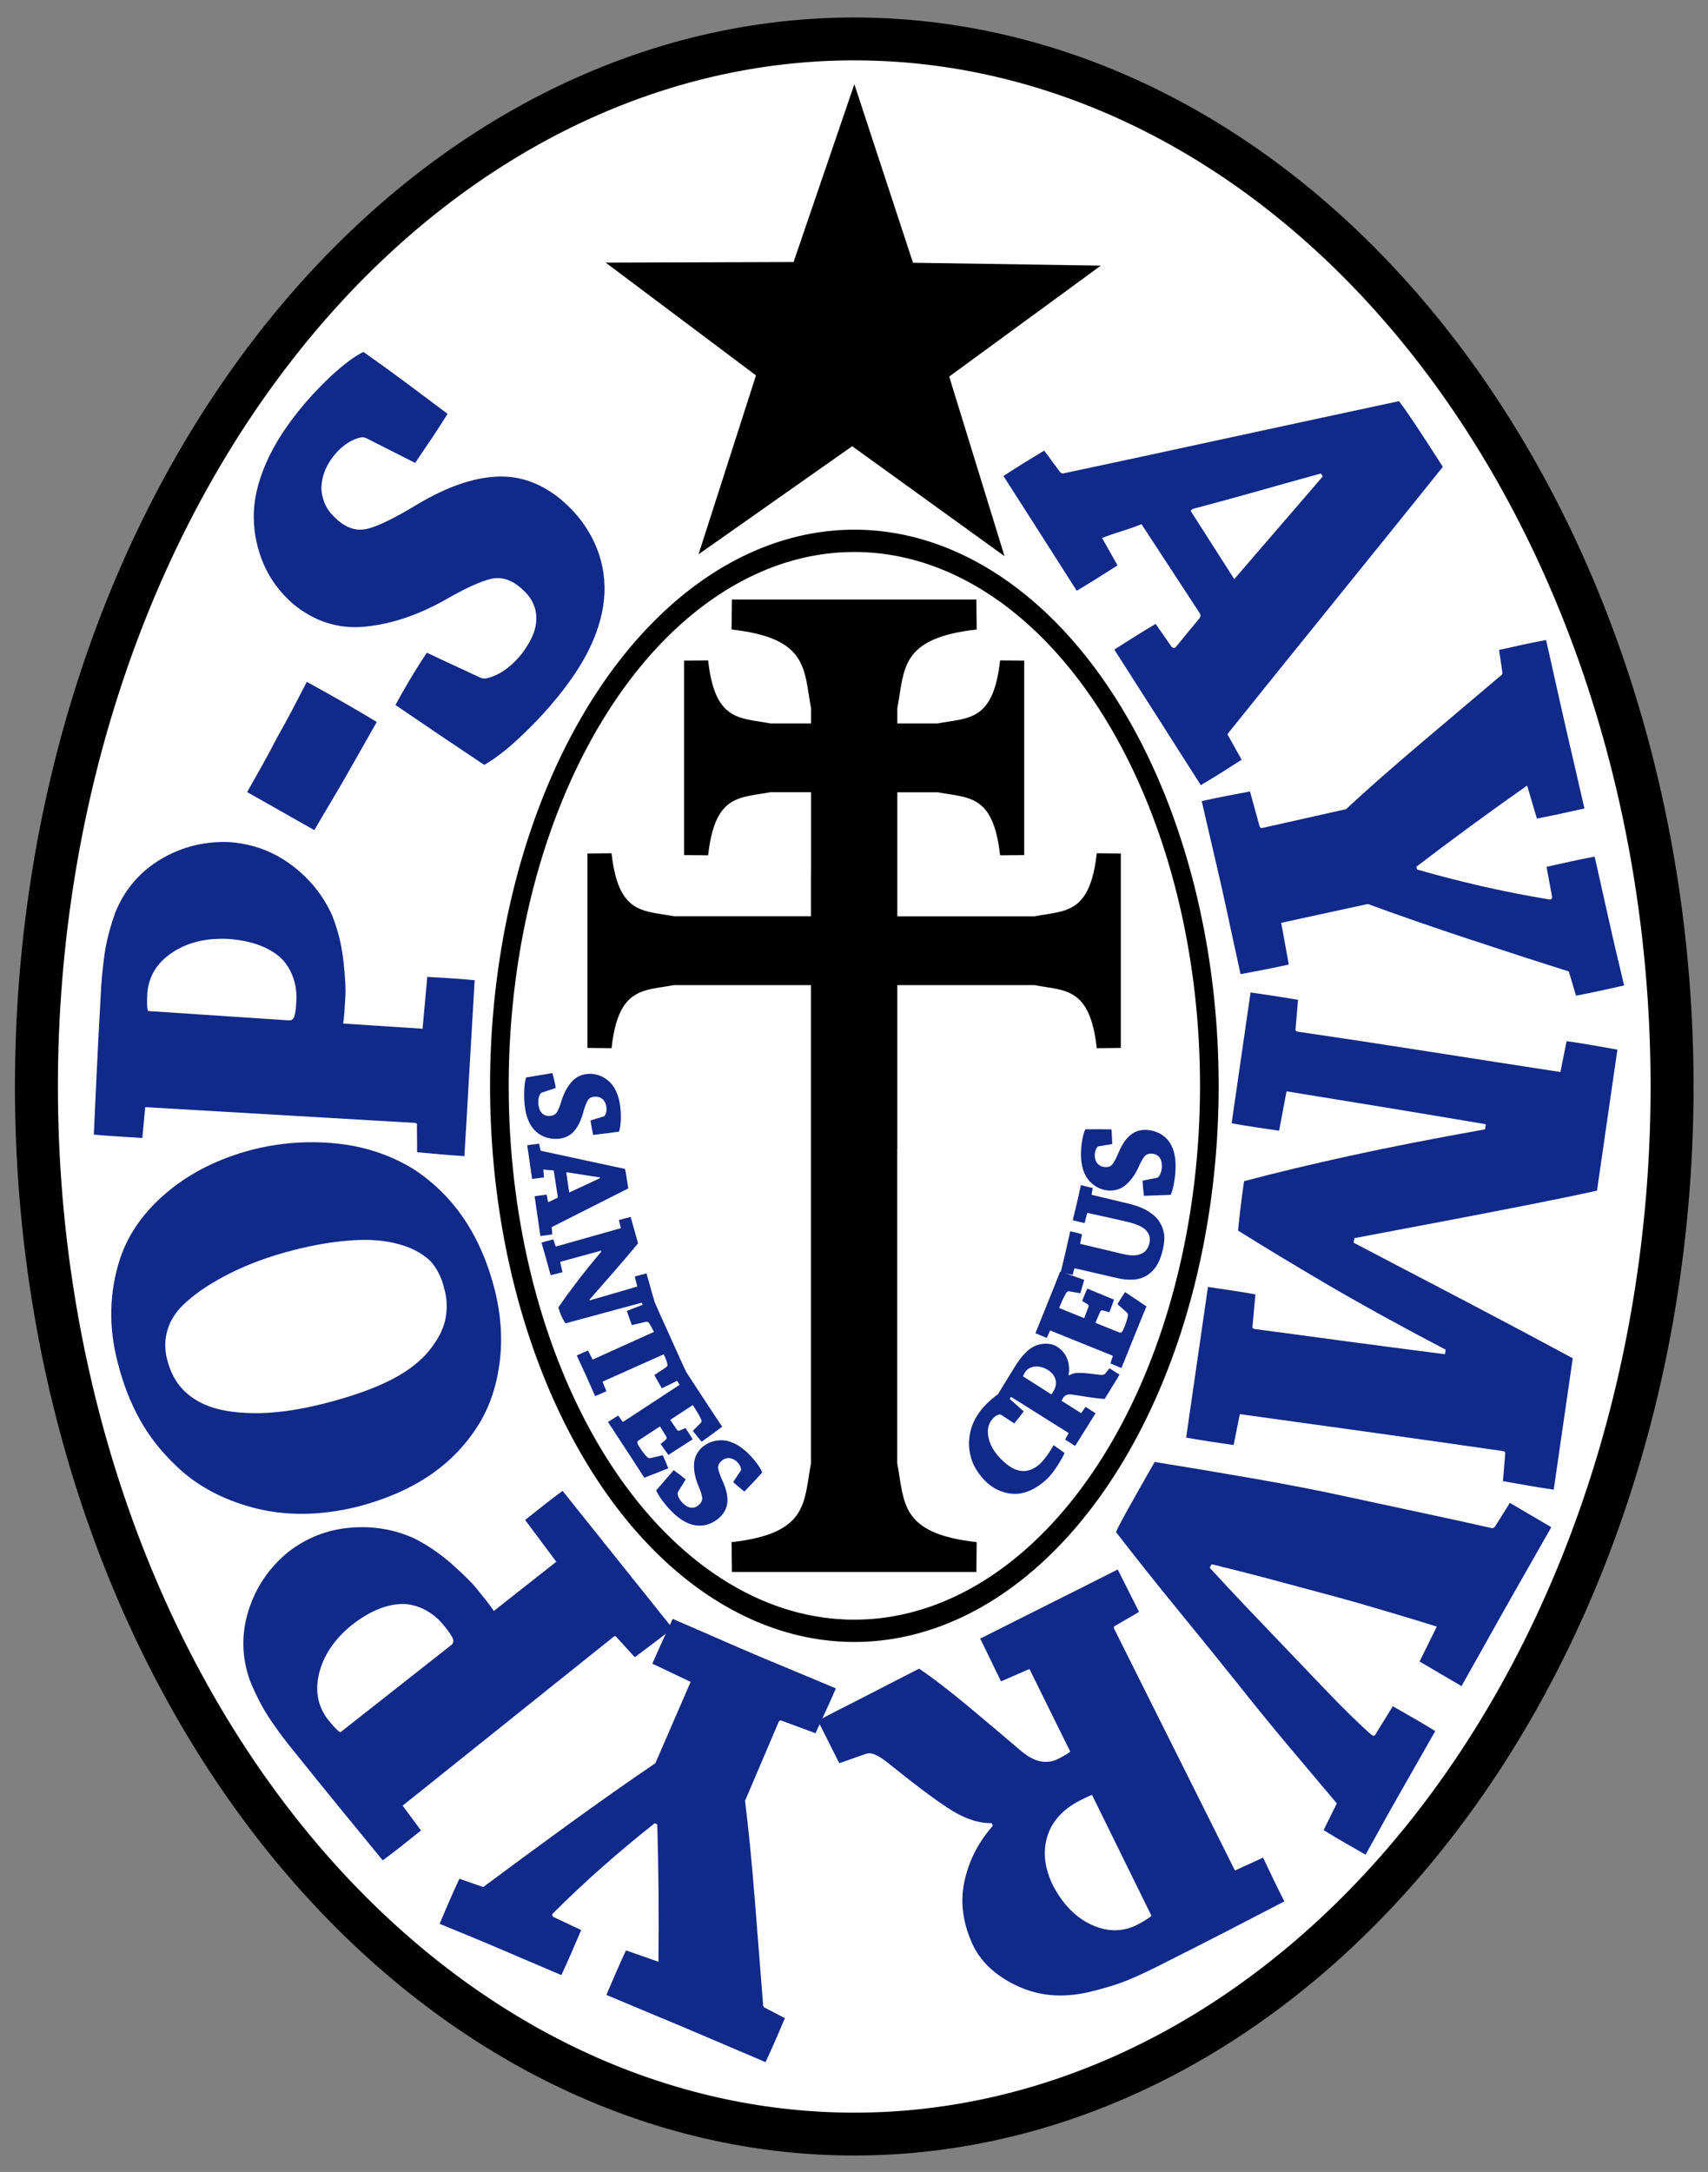<?xml version="1.0" encoding="UTF-8" standalone="no"?>
<!-- Created with Inkscape (http://www.inkscape.org/) -->
<svg
   xmlns:dc="http://purl.org/dc/elements/1.1/"
   xmlns:cc="http://creativecommons.org/ns#"
   xmlns:rdf="http://www.w3.org/1999/02/22-rdf-syntax-ns#"
   xmlns:svg="http://www.w3.org/2000/svg"
   xmlns="http://www.w3.org/2000/svg"
   xmlns:sodipodi="http://sodipodi.sourceforge.net/DTD/sodipodi-0.dtd"
   xmlns:inkscape="http://www.inkscape.org/namespaces/inkscape"
   width="590"
   height="750"
   id="svg2"
   sodipodi:version="0.32"
   inkscape:version="0.46"
   version="1.0"
   sodipodi:docname="Emblema Aiguamúrcia.svg"
   inkscape:output_extension="org.inkscape.output.svg.inkscape">
  <rect width="100%" height="100%" fill="#808080" stroke="none"/>
  <defs
     id="defs4">
    <inkscape:perspective
       sodipodi:type="inkscape:persp3d"
       inkscape:vp_x="0 : 526.18109 : 1"
       inkscape:vp_y="0 : 1000 : 0"
       inkscape:vp_z="744.09448 : 526.18109 : 1"
       inkscape:persp3d-origin="372.04724 : 350.78739 : 1"
       id="perspective10" />
    <inkscape:perspective
       id="perspective2390"
       inkscape:persp3d-origin="372.04724 : 350.78739 : 1"
       inkscape:vp_z="744.09448 : 526.18109 : 1"
       inkscape:vp_y="0 : 1000 : 0"
       inkscape:vp_x="0 : 526.18109 : 1"
       sodipodi:type="inkscape:persp3d" />
    <inkscape:perspective
       id="perspective2403"
       inkscape:persp3d-origin="372.04724 : 350.78739 : 1"
       inkscape:vp_z="744.09448 : 526.18109 : 1"
       inkscape:vp_y="0 : 1000 : 0"
       inkscape:vp_x="0 : 526.18109 : 1"
       sodipodi:type="inkscape:persp3d" />
  </defs>
  <sodipodi:namedview
     id="base"
     pagecolor="#ffffff"
     bordercolor="#666666"
     borderopacity="1.0"
     inkscape:pageopacity="0.0"
     inkscape:pageshadow="2"
     inkscape:zoom="0.48417656"
     inkscape:cx="254.55844"
     inkscape:cy="345.79653"
     inkscape:document-units="px"
     inkscape:current-layer="layer1"
     showgrid="false"
     inkscape:window-width="1280"
     inkscape:window-height="744"
     inkscape:window-x="-4"
     inkscape:window-y="-4" />
  <g
     inkscape:label="Capa 1"
     inkscape:groupmode="layer"
     id="layer1"
     transform="translate(624.643,-215.744)">
    <g
       id="g3265"
       transform="matrix(0.988,0,0,0.988,-2.423,8.514)">
      <path
         transform="matrix(1.016,0,0,1.013,-77.106,-72.806)"
         d="M 31.429,653.791 A 281.429,361.429 0 1 1 -531.429,653.791 A 281.429,361.429 0 1 1 31.429,653.791 z"
         sodipodi:ry="361.42856"
         sodipodi:rx="281.42856"
         sodipodi:cy="653.79077"
         sodipodi:cx="-250"
         id="path2409"
         style="opacity:1;fill:#ffffff;fill-opacity:1;fill-rule:nonzero;stroke:#000000;stroke-width:14.787;stroke-linecap:butt;stroke-linejoin:miter;marker:none;marker-start:none;marker-mid:none;marker-end:none;stroke-miterlimit:4;stroke-dasharray:none;stroke-dashoffset:0;stroke-opacity:1;visibility:visible;display:inline;overflow:visible;enable-background:accumulate"
         sodipodi:type="arc" />
      <path
         sodipodi:type="arc"
         style="opacity:1;fill:#ffffff;fill-opacity:1;fill-rule:nonzero;stroke:#000000;stroke-width:14.787;stroke-linecap:butt;stroke-linejoin:miter;marker:none;marker-start:none;marker-mid:none;marker-end:none;stroke-miterlimit:4;stroke-dasharray:none;stroke-dashoffset:0;stroke-opacity:1;visibility:visible;display:inline;overflow:visible;enable-background:accumulate"
         id="path3181"
         sodipodi:cx="-250"
         sodipodi:cy="653.79077"
         sodipodi:rx="281.42856"
         sodipodi:ry="361.42856"
         d="M 31.429,653.791 A 281.429,361.429 0 1 1 -531.429,653.791 A 281.429,361.429 0 1 1 31.429,653.791 z"
         transform="matrix(0.441,0,0,0.527,-220.819,244.698)" />
      <path
         transform="matrix(0.491,0,0,0.491,-20.183,336.739)"
         d="M -540,118.076 L -634.665,49.77 L -730.146,116.933 L -694.436,5.792 L -787.816,-64.26 L -671.081,-64.642 L -633.313,-175.1 L -596.876,-64.196 L -480.154,-62.409 L -574.371,6.515 L -540,118.076 z"
         inkscape:randomized="0"
         inkscape:rounded="0"
         inkscape:flatsided="false"
         sodipodi:arg2="1.576812"
         sodipodi:arg1="0.94849346"
         sodipodi:r2="63.123028"
         sodipodi:r1="161.75063"
         sodipodi:cy="-13.352103"
         sodipodi:cx="-634.28571"
         sodipodi:sides="5"
         id="path3183"
         style="opacity:1;fill:#000000;fill-opacity:1;fill-rule:nonzero;stroke:#000000;stroke-width:15;stroke-linecap:butt;stroke-linejoin:miter;marker:none;marker-start:none;marker-mid:none;marker-end:none;stroke-miterlimit:4;stroke-dasharray:none;stroke-dashoffset:0;stroke-opacity:1;visibility:visible;display:inline;overflow:visible;enable-background:accumulate"
         sodipodi:type="star" />
      <path
         id="path3225"
         d="M -264.687,367.239 C -269.327,370.005 -274.08,372.95 -278.95,376.1 C -277.326,378.643 -275.61,381.316 -273.825,384.111 C -272.039,386.906 -270.216,389.733 -268.377,392.612 C -265.71,396.787 -263.079,400.923 -260.48,404.993 C -257.88,409.062 -255.499,412.799 -253.316,416.215 C -250.895,414.782 -248.49,413.312 -246.088,411.802 C -243.685,410.292 -241.337,408.817 -239.054,407.354 L -244.471,397.744 C -242.418,396.956 -240.143,396.186 -237.639,395.408 C -235.135,394.629 -232.804,393.798 -230.666,392.957 L -210.295,424.102 C -210.129,424.347 -210.06,424.595 -210.06,424.858 C -210.061,425.12 -210.171,425.445 -210.396,425.821 C -211.488,427.162 -212.866,428.826 -214.54,430.834 C -216.213,432.843 -217.587,434.538 -218.679,435.878 C -218.882,436.117 -219.137,436.227 -219.39,436.201 C -219.644,436.175 -219.887,436.041 -220.137,435.835 L -225.74,427.798 C -230.52,430.654 -235.333,433.646 -240.175,436.779 C -237.636,440.754 -234.828,445.15 -231.751,449.968 C -228.674,454.785 -225.703,459.427 -222.841,463.908 C -220.735,467.205 -218.534,470.698 -216.199,474.353 C -213.864,478.008 -211.771,481.282 -209.934,484.158 C -207.512,482.724 -205.077,481.25 -202.674,479.74 C -200.272,478.23 -197.959,476.729 -195.675,475.265 L -200.646,466.348 C -189.538,452.499 -177.084,437.045 -163.278,419.989 C -149.472,402.933 -136.825,387.254 -125.319,372.913 C -133.286,360.441 -138.392,352.769 -140.667,349.951 C -158.32,353.732 -177.843,357.934 -199.25,362.571 C -220.658,367.208 -240.146,371.416 -257.715,375.143 C -258.356,375.315 -258.853,375.149 -259.204,374.662 L -264.687,367.239 z M -167.952,375.231 L -167.302,376.242 C -172.725,382.574 -178.106,388.815 -183.435,394.969 C -188.765,401.122 -193.7,406.853 -198.243,412.148 L -213.335,388.549 C -213.568,388.184 -213.295,387.84 -212.531,387.55 C -205.558,385.711 -198.26,383.729 -190.657,381.576 C -183.053,379.424 -175.485,377.308 -167.952,375.231 z"
         style="font-size:200px;font-style:normal;font-variant:normal;font-weight:bold;font-stretch:normal;text-align:start;line-height:125%;writing-mode:lr-tb;text-anchor:start;fill:#112988;fill-opacity:1;stroke:none;stroke-width:1px;stroke-linecap:butt;stroke-linejoin:miter;stroke-opacity:1;font-family:Chaparral Pro;-inkscape-font-specification:Chaparral Pro Bold" />
      <path
         id="path3221"
         d="M -192.746,486.354 C -195.517,486.869 -198.334,487.407 -201.197,487.968 C -204.061,488.529 -206.867,489.116 -209.616,489.728 C -208.518,494.589 -207.351,499.639 -206.116,504.879 C -204.881,510.119 -203.736,515.072 -202.681,519.737 C -201.507,525.008 -200.347,530.333 -199.2,535.713 C -198.054,541.092 -197.003,545.929 -196.048,550.224 C -193.277,549.71 -190.46,549.172 -187.597,548.611 C -184.733,548.05 -181.927,547.463 -179.178,546.851 L -181.831,532.278 L -151.539,525.689 C -140.992,529.575 -128.971,533.746 -115.478,538.201 C -101.984,542.656 -90.583,546.35 -81.273,549.284 L -78.762,557.739 C -75.981,557.213 -73.146,556.637 -70.259,556.011 C -67.372,555.385 -64.598,554.771 -61.936,554.17 C -62.497,551.704 -63.141,548.987 -63.866,546.02 C -64.591,543.053 -65.311,539.995 -66.026,536.846 C -67.089,532.105 -68.158,527.34 -69.232,522.551 C -70.306,517.762 -71.309,513.289 -72.241,509.134 C -75.011,509.657 -77.82,510.228 -80.671,510.846 C -83.521,511.464 -86.32,512.083 -89.068,512.703 L -87.095,523.329 C -87.15,523.559 -87.25,523.761 -87.394,523.934 C -87.539,524.107 -87.721,524.174 -87.939,524.133 C -96.11,522.789 -104.034,521.235 -111.71,519.472 C -119.386,517.709 -126.936,515.765 -134.36,513.638 L -134.579,512.662 C -128.799,508.24 -122.539,503.557 -115.799,498.612 C -109.06,493.667 -102.409,488.896 -95.848,484.299 L -92.441,495.833 C -89.754,495.328 -86.976,494.765 -84.109,494.143 C -81.243,493.522 -78.476,492.91 -75.81,492.308 C -76.916,487.415 -78.178,481.941 -79.595,475.888 C -81.013,469.835 -82.384,463.874 -83.708,458.005 C -84.614,453.968 -85.571,449.699 -86.581,445.199 C -87.59,440.698 -88.471,436.771 -89.223,433.416 C -91.818,433.9 -94.538,434.45 -97.384,435.067 C -100.231,435.685 -102.989,436.295 -105.659,436.898 L -104.494,444.835 C -104.463,445.05 -104.529,445.287 -104.693,445.546 C -104.857,445.805 -105.043,445.966 -105.251,446.03 C -113.045,452.594 -122.276,460.404 -132.945,469.458 C -143.614,478.512 -152.357,486.212 -159.175,492.558 L -188.252,499.079 C -188.863,499.25 -189.247,499.063 -189.403,498.517 L -192.746,486.354 z"
         style="font-size:200px;font-style:normal;font-variant:normal;font-weight:bold;font-stretch:normal;text-align:start;line-height:125%;writing-mode:lr-tb;text-anchor:start;fill:#112988;fill-opacity:1;stroke:none;stroke-width:1px;stroke-linecap:butt;stroke-linejoin:miter;stroke-opacity:1;font-family:Chaparral Pro;-inkscape-font-specification:Chaparral Pro Bold" />
      <path
         id="path3219"
         d="M -84.214,584.417 C -98.473,582.231 -113.74,579.861 -130.017,577.308 C -146.294,574.754 -161.668,572.419 -176.139,570.303 C -176.346,570.277 -176.519,570.193 -176.658,570.051 C -176.798,569.909 -176.85,569.691 -176.816,569.397 L -175.949,559.216 C -178.545,558.743 -181.283,558.288 -184.163,557.85 C -187.042,557.413 -189.837,557 -192.546,556.612 C -193.017,559.865 -193.494,563.156 -193.975,566.484 C -194.457,569.811 -194.955,573.25 -195.469,576.801 C -196.085,581.056 -196.722,585.461 -197.381,590.013 C -198.04,594.566 -198.635,598.673 -199.165,602.334 C -196.469,602.821 -193.682,603.284 -190.802,603.722 C -187.923,604.16 -185.178,604.565 -182.567,604.939 L -179.968,591.17 C -168.561,593.019 -157.119,594.885 -145.641,596.77 C -134.164,598.654 -122.382,600.621 -110.297,602.669 L -110.555,604.45 C -128.789,607.709 -144.587,610.803 -157.948,613.731 C -171.309,616.66 -183.599,619.605 -194.818,622.566 C -195.28,625.783 -195.711,629.054 -196.113,632.381 C -196.514,635.708 -196.782,638.195 -196.915,639.843 C -188.308,645.24 -178.118,651.397 -166.346,658.313 C -154.574,665.229 -140.569,672.948 -124.331,681.47 L -124.56,683.054 C -136.452,681.53 -147.93,680.029 -158.994,678.549 C -170.059,677.07 -180.787,675.626 -191.18,674.219 C -191.387,674.189 -191.561,674.113 -191.703,673.992 C -191.846,673.87 -191.907,673.709 -191.886,673.51 L -190.847,662.142 C -193.443,661.669 -196.181,661.214 -199.061,660.776 C -201.94,660.338 -204.735,659.926 -207.445,659.538 C -208.06,663.785 -208.735,668.453 -209.472,673.541 C -210.208,678.63 -210.927,683.595 -211.628,688.436 C -212.188,692.308 -212.779,696.39 -213.401,700.683 C -214.022,704.976 -214.577,708.811 -215.066,712.188 C -212.37,712.675 -209.583,713.137 -206.703,713.575 C -203.824,714.013 -201.079,714.419 -198.468,714.793 L -196.298,703.992 C -181.224,706.069 -165.706,708.222 -149.744,710.453 C -133.783,712.683 -118.668,714.829 -104.399,716.89 C -103.773,716.981 -103.472,717.227 -103.496,717.627 L -104.306,727.412 C -101.414,727.936 -98.433,728.46 -95.364,728.984 C -92.295,729.508 -89.357,729.976 -86.549,730.387 C -85.558,723.537 -84.461,715.958 -83.258,707.649 C -82.055,699.34 -80.937,691.612 -79.902,684.466 C -90.866,678.538 -103.156,672.002 -116.773,664.857 C -130.389,657.712 -143.634,650.785 -156.505,644.076 L -156.276,642.492 C -146.777,640.7 -136.573,638.767 -125.663,636.692 C -114.753,634.617 -104.45,632.624 -94.754,630.71 C -85.058,628.797 -77.281,627.186 -71.421,625.877 C -70.297,618.108 -69.087,609.745 -67.79,600.789 C -66.494,591.832 -65.326,583.766 -64.287,576.591 C -67.093,576.08 -70.049,575.56 -73.155,575.03 C -76.261,574.5 -79.224,574.029 -82.044,573.617 L -84.214,584.417 z"
         style="font-size:200px;font-style:normal;font-variant:normal;font-weight:bold;font-stretch:normal;text-align:start;line-height:125%;writing-mode:lr-tb;text-anchor:start;fill:#112988;fill-opacity:1;stroke:none;stroke-width:1px;stroke-linecap:butt;stroke-linejoin:miter;stroke-opacity:1;font-family:Chaparral Pro;-inkscape-font-specification:Chaparral Pro Bold" />
      <path
         id="path3217"
         d="M -167.01,849.377 C -164.607,850.856 -162.152,852.321 -159.645,853.772 C -157.139,855.222 -154.703,856.619 -152.336,857.962 C -150.839,855.314 -149.276,852.503 -147.649,849.527 C -146.021,846.55 -144.409,843.652 -142.812,840.831 C -140.203,836.246 -137.605,831.684 -135.02,827.144 C -132.435,822.603 -130.084,818.475 -127.969,814.76 C -130.217,813.37 -132.636,811.926 -135.226,810.428 C -137.815,808.929 -140.346,807.479 -142.817,806.076 L -149.003,816.133 C -149.23,816.464 -149.619,816.473 -150.169,816.159 C -154.488,812.401 -160.085,806.922 -166.961,799.723 C -173.837,792.524 -179.478,786.617 -183.885,782.004 C -187.259,778.49 -190.834,774.748 -194.609,770.777 C -198.385,766.805 -202.463,762.431 -206.844,757.654 L -206.151,756.438 C -198.079,758.411 -190.382,760.387 -183.06,762.365 C -175.737,764.342 -168.685,766.238 -161.903,768.053 C -158.004,769.103 -152.432,770.703 -145.188,772.852 C -137.944,775.001 -132.025,776.798 -127.431,778.244 L -133.464,790.459 C -131.093,791.818 -128.648,793.249 -126.127,794.751 C -123.607,796.253 -121.162,797.684 -118.79,799.044 C -116.116,794.329 -113.196,789.134 -110.033,783.461 C -106.87,777.787 -103.778,772.288 -100.756,766.965 C -98.567,763.12 -96.266,759.079 -93.854,754.843 C -91.442,750.606 -89.29,746.826 -87.397,743.502 C -89.674,742.196 -92.048,740.806 -94.517,739.333 C -96.987,737.86 -99.447,736.421 -101.898,735.016 L -107.094,743.334 C -107.552,743.802 -107.949,743.96 -108.284,743.808 C -116.114,742.039 -124.24,740.261 -132.662,738.472 C -141.084,736.683 -149.278,734.923 -157.244,733.192 C -168.024,730.828 -179.388,728.606 -191.336,726.526 C -203.284,724.446 -214.864,722.503 -226.077,720.698 C -229.89,727.378 -233.001,732.875 -235.41,737.19 C -237.819,741.505 -239.21,744.184 -239.583,745.228 C -232.701,754.133 -225.438,763.254 -217.795,772.593 C -210.151,781.931 -203.007,790.755 -196.361,799.065 C -190.841,806.044 -185.079,813.103 -179.075,820.242 C -173.071,827.381 -167.508,833.981 -162.386,840.042 L -167.01,849.377 z"
         style="font-size:200px;font-style:normal;font-variant:normal;font-weight:bold;font-stretch:normal;text-align:start;line-height:125%;writing-mode:lr-tb;text-anchor:start;fill:#112988;fill-opacity:1;stroke:none;stroke-width:1px;stroke-linecap:butt;stroke-linejoin:miter;stroke-opacity:1;font-family:Chaparral Pro;-inkscape-font-specification:Chaparral Pro Bold" />
      <path
         id="path3215"
         d="M -238.991,758.279 C -242.353,759.968 -245.978,761.811 -249.899,763.781 C -253.819,765.75 -257.709,767.697 -261.518,769.611 C -266.057,771.891 -270.551,774.145 -275.023,776.391 C -279.494,778.638 -283.519,780.664 -287.074,782.45 C -285.828,784.949 -284.612,787.424 -283.434,789.9 C -282.255,792.376 -281.038,794.883 -279.792,797.381 L -269.858,793.058 L -255.598,821.927 C -256.03,822.404 -257.39,823.23 -259.698,824.427 C -261.655,825.443 -263.735,825.756 -265.929,825.352 C -268.123,824.948 -270.475,823.672 -273.019,821.513 C -277.366,817.78 -283.175,812.868 -290.423,806.815 C -297.67,800.762 -303.684,796.139 -308.433,792.943 C -310.522,794.002 -314.128,795.853 -319.277,798.506 C -324.426,801.158 -328.231,803.124 -330.677,804.362 C -332.581,805.314 -334.779,806.434 -337.32,807.734 C -339.861,809.034 -342.036,810.168 -343.806,811.165 C -341.277,816.199 -338.778,821.143 -336.339,825.998 L -327.222,822.788 C -326.226,822.376 -325.07,822.449 -323.747,823.021 C -322.425,823.592 -320.761,824.701 -318.732,826.344 C -310.735,832.841 -304.011,837.89 -298.535,841.541 C -293.059,845.192 -287.904,847.009 -283.094,846.939 L -282.636,847.835 C -287.805,853.705 -291.155,860.304 -292.654,867.632 C -294.152,874.96 -293.045,882.438 -289.356,890.125 C -286.253,896.068 -281.015,900.719 -273.657,904.05 C -266.3,907.38 -258.211,908.039 -249.355,906.056 C -243.693,904.712 -238.919,903.252 -235.046,901.633 C -231.174,900.013 -226.756,897.908 -221.812,895.359 C -214.766,891.814 -207.695,888.234 -200.616,884.588 C -193.536,880.943 -186.919,877.516 -180.722,874.286 C -183.251,869.327 -185.728,864.211 -188.168,858.984 L -198.005,863.492 L -240.3,778.877 C -240.347,778.775 -240.35,778.63 -240.341,778.472 C -240.332,778.313 -240.279,778.213 -240.192,778.156 L -231.524,773.112 C -232.777,770.617 -234.026,768.145 -235.257,765.695 C -236.488,763.246 -237.738,760.773 -238.991,758.279 z M -247.967,837.099 L -227.213,879.291 C -227.652,879.735 -228.325,880.217 -229.211,880.774 C -230.097,881.331 -231.245,881.983 -232.667,882.698 C -237.606,885.016 -242.78,884.929 -248.209,882.429 C -253.638,879.93 -258.107,875.379 -261.588,868.795 C -264.543,862.773 -265.228,857.102 -263.666,851.776 C -262.104,846.449 -258.323,842.208 -252.329,839.075 C -251.181,838.493 -250.269,838.054 -249.578,837.73 C -248.887,837.406 -248.356,837.188 -247.967,837.099 z"
         style="font-size:200px;font-style:normal;font-variant:normal;font-weight:bold;font-stretch:normal;text-align:start;line-height:125%;writing-mode:lr-tb;text-anchor:start;fill:#112988;fill-opacity:1;stroke:none;stroke-width:1px;stroke-linecap:butt;stroke-linejoin:miter;stroke-opacity:1;font-family:Chaparral Pro;-inkscape-font-specification:Chaparral Pro Bold" />
      <path
         id="path3211"
         d="M -344.655,815.517 C -343.455,812.966 -342.247,810.365 -341.031,807.713 C -339.814,805.061 -338.652,802.44 -337.544,799.851 C -342.132,797.905 -346.913,795.903 -351.888,793.847 C -356.863,791.79 -361.553,789.828 -365.957,787.96 C -370.921,785.835 -375.921,783.668 -380.958,781.458 C -385.995,779.248 -390.536,777.277 -394.58,775.544 C -395.78,778.095 -396.988,780.696 -398.205,783.348 C -399.421,786 -400.583,788.621 -401.691,791.21 L -388.311,797.564 L -400.649,826.004 C -409.962,832.298 -420.366,839.622 -431.861,847.976 C -443.356,856.33 -453.012,863.429 -460.829,869.274 L -469.16,866.376 C -470.357,868.941 -471.544,871.578 -472.722,874.287 C -473.899,876.997 -475.021,879.608 -476.087,882.12 C -473.757,883.104 -471.176,884.168 -468.343,885.311 C -465.511,886.455 -462.608,887.656 -459.634,888.914 C -455.164,890.819 -450.672,892.733 -446.157,894.658 C -441.641,896.582 -437.425,898.379 -433.508,900.048 C -432.315,897.495 -431.138,894.88 -429.975,892.205 C -428.812,889.53 -427.681,886.897 -426.581,884.304 L -436.359,879.702 C -436.514,879.523 -436.619,879.324 -436.675,879.105 C -436.732,878.886 -436.679,878.7 -436.519,878.547 C -430.657,872.698 -424.769,867.172 -418.856,861.969 C -412.943,856.767 -406.956,851.773 -400.895,846.987 L -399.975,847.379 C -399.76,854.654 -399.612,862.471 -399.533,870.829 C -399.454,879.188 -399.463,887.372 -399.562,895.383 L -410.915,891.415 C -412.074,893.892 -413.239,896.475 -414.408,899.166 C -415.577,901.856 -416.695,904.459 -417.763,906.975 C -413.145,908.934 -407.965,911.106 -402.223,913.489 C -396.481,915.873 -390.841,918.24 -385.303,920.591 C -381.497,922.213 -377.472,923.928 -373.229,925.737 C -368.986,927.545 -365.283,929.123 -362.121,930.471 C -360.999,928.082 -359.857,925.552 -358.696,922.881 C -357.535,920.209 -356.42,917.614 -355.351,915.094 L -362.475,911.406 C -362.668,911.305 -362.821,911.113 -362.936,910.829 C -363.05,910.545 -363.072,910.3 -363.003,910.094 C -363.782,899.933 -364.732,887.879 -365.853,873.932 C -366.975,859.984 -368.121,848.39 -369.292,839.149 L -357.61,811.735 C -357.392,811.14 -357.016,810.938 -356.482,811.129 L -344.655,815.517 z"
         style="font-size:200px;font-style:normal;font-variant:normal;font-weight:bold;font-stretch:normal;text-align:start;line-height:125%;writing-mode:lr-tb;text-anchor:start;fill:#112988;fill-opacity:1;stroke:none;stroke-width:1px;stroke-linecap:butt;stroke-linejoin:miter;stroke-opacity:1;font-family:Chaparral Pro;-inkscape-font-specification:Chaparral Pro Bold" />
      <path
         id="path3209"
         d="M -433.092,730.792 C -435.283,732.422 -437.507,734.119 -439.748,735.885 C -441.99,737.652 -444.136,739.334 -446.186,740.979 L -435.28,755.573 L -457.123,772.792 C -457.574,772.075 -458.396,770.923 -459.623,769.354 C -460.851,767.786 -461.938,766.446 -462.842,765.323 C -464.501,763.203 -467.423,760.278 -471.623,756.542 C -475.824,752.805 -480.326,749.724 -485.155,747.323 C -492.193,744.187 -499.667,742.98 -507.561,743.698 C -515.455,744.416 -522.6,747.229 -528.967,752.135 C -535.712,757.665 -540.349,764.502 -542.905,772.667 C -545.46,780.831 -545.296,788.998 -542.374,797.167 C -540.171,802.528 -537.712,807.207 -534.999,811.167 C -532.284,815.126 -529.498,818.82 -526.655,822.26 C -521.412,828.807 -516.128,835.311 -510.842,841.792 C -505.556,848.272 -500.601,854.322 -495.967,859.948 C -493.773,858.315 -491.521,856.608 -489.217,854.792 C -486.914,852.976 -484.724,851.221 -482.592,849.51 L -488.998,840.823 L -415.311,781.854 C -414.889,781.474 -414.514,781.516 -414.186,781.979 L -407.842,788.948 C -405.724,787.387 -403.527,785.732 -401.248,784.01 C -398.97,782.289 -396.757,780.587 -394.623,778.885 C -397.086,775.808 -399.693,772.534 -402.436,769.104 C -405.179,765.675 -407.911,762.276 -410.623,758.885 C -414.504,754.034 -418.415,749.147 -422.373,744.198 C -426.332,739.249 -429.899,734.784 -433.092,730.792 z M -489.436,770.354 C -488.664,770.335 -487.9,770.368 -487.155,770.448 C -484.681,770.812 -482.374,771.628 -480.217,772.917 C -478.06,774.206 -476.207,775.851 -474.623,777.823 C -473.479,779.186 -472.525,780.471 -471.811,781.698 C -471.096,782.925 -471.112,783.881 -471.811,784.542 L -510.78,815.198 C -511.204,814.988 -511.824,814.474 -512.624,813.635 C -513.422,812.797 -514.293,811.767 -515.249,810.573 C -518.745,805.895 -519.71,800.512 -518.155,794.385 C -516.599,788.259 -512.903,782.766 -507.061,777.917 C -503.595,775.16 -500.156,773.124 -496.748,771.854 C -494.193,770.902 -491.752,770.413 -489.436,770.354 z"
         style="font-size:200px;font-style:normal;font-variant:normal;font-weight:bold;font-stretch:normal;text-align:start;line-height:125%;writing-mode:lr-tb;text-anchor:start;fill:#112988;fill-opacity:1;stroke:none;stroke-width:1px;stroke-linecap:butt;stroke-linejoin:miter;stroke-opacity:1;font-family:Chaparral Pro;-inkscape-font-specification:Chaparral Pro Bold" />
      <path
         id="path3205"
         d="M -519.893,608.963 C -527.312,608.879 -534.614,609.774 -541.799,611.619 C -553.278,614.661 -563.07,619.531 -571.174,626.276 C -579.278,633.02 -584.819,640.808 -587.799,649.619 C -591.578,661.324 -591.885,673.385 -588.674,685.776 C -586.814,693.183 -584.238,699.824 -580.987,705.713 C -577.735,711.603 -573.502,717.039 -568.237,722.026 C -561.18,728.897 -552.134,733.8 -541.112,736.713 C -530.089,739.626 -518.134,739.546 -505.268,736.463 C -494.944,733.817 -486.221,730.007 -479.112,725.088 C -472.002,720.169 -466.272,714.061 -461.893,706.744 C -458.318,700.671 -456.035,693.636 -455.049,685.619 C -454.063,677.603 -454.628,669.254 -456.768,660.619 L -456.831,660.432 C -461.623,641.599 -471.077,627.591 -485.174,618.369 C -493.368,613.351 -502.46,610.339 -512.456,609.369 C -514.954,609.127 -517.42,608.991 -519.893,608.963 z M -502.424,643.088 C -496.413,643.067 -491.071,644.019 -486.362,645.932 C -482.406,647.688 -479.573,649.77 -477.893,652.213 C -476.213,654.656 -475.058,657.388 -474.393,660.401 L -474.331,660.588 C -473.506,663.603 -473.38,666.774 -473.924,670.088 C -474.468,673.402 -476.012,676.804 -478.581,680.276 C -481.8,684.783 -486.527,688.629 -492.737,691.838 C -498.947,695.047 -506.971,697.885 -516.799,700.369 C -526.062,702.679 -534.237,703.773 -541.362,703.651 C -548.486,703.528 -554.188,702.49 -558.456,700.526 C -561.739,699.027 -564.462,697.037 -566.612,694.526 C -568.761,692.014 -570.344,688.775 -571.362,684.838 C -572.295,681.215 -572.205,677.685 -571.112,674.213 C -570.019,670.741 -567.841,667.561 -564.549,664.713 C -560.635,661.189 -555.518,657.863 -549.237,654.713 C -542.955,651.563 -535.828,648.931 -527.831,646.838 C -519.733,644.715 -512.132,643.491 -505.049,643.151 C -504.164,643.108 -503.283,643.091 -502.424,643.088 z"
         style="font-size:200px;font-style:normal;font-variant:normal;font-weight:bold;font-stretch:normal;text-align:start;line-height:125%;writing-mode:lr-tb;text-anchor:start;fill:#112988;fill-opacity:1;stroke:none;stroke-width:1px;stroke-linecap:butt;stroke-linejoin:miter;stroke-opacity:1;font-family:Chaparral Pro;-inkscape-font-specification:Chaparral Pro Bold" />
      <path
         id="path3201"
         d="M -552.603,504.041 C -560.079,504.21 -567.037,506.195 -573.478,510.009 C -580.839,514.369 -586.155,520.577 -589.447,528.603 C -591.396,534.062 -592.691,539.157 -593.322,543.916 C -593.953,548.674 -594.384,553.269 -594.572,557.728 C -595.055,566.102 -595.478,574.469 -595.885,582.822 C -596.291,591.175 -596.659,599.009 -596.978,606.291 C -594.255,606.545 -591.437,606.756 -588.51,606.947 C -585.582,607.138 -582.738,607.324 -580.01,607.478 L -579.01,596.697 L -484.76,602.197 C -484.192,602.196 -483.943,602.477 -484.01,603.041 L -483.947,612.447 C -481.328,612.703 -478.604,612.952 -475.76,613.197 C -472.915,613.442 -470.14,613.659 -467.416,613.822 C -467.187,609.887 -466.921,605.737 -466.666,601.353 C -466.411,596.969 -466.168,592.594 -465.916,588.259 C -465.555,582.057 -465.19,575.805 -464.822,569.478 C -464.454,563.151 -464.119,557.426 -463.822,552.322 C -466.541,552.068 -469.318,551.852 -472.166,551.666 C -475.014,551.479 -477.76,551.314 -480.385,551.166 L -482.041,569.291 L -509.791,567.478 C -509.646,566.643 -509.49,565.246 -509.353,563.259 C -509.217,561.272 -509.12,559.543 -509.041,558.103 C -508.855,555.418 -509.074,551.284 -509.697,545.697 C -510.32,540.11 -511.62,534.806 -513.603,529.791 C -516.737,522.751 -521.474,516.85 -527.822,512.103 C -534.17,507.356 -541.369,504.684 -549.385,504.072 C -550.474,504.022 -551.535,504.016 -552.603,504.041 z M -553.135,537.853 C -552.223,537.831 -551.27,537.846 -550.322,537.884 C -545.901,538.154 -542.017,538.955 -538.635,540.291 C -535.252,541.627 -532.544,543.402 -530.541,545.634 C -528.946,547.559 -527.782,549.733 -527.041,552.134 C -526.3,554.536 -526.023,556.984 -526.166,559.509 C -526.227,561.288 -526.376,562.87 -526.666,564.259 C -526.955,565.649 -527.579,566.361 -528.541,566.384 L -578.041,563.103 C -578.216,562.663 -578.32,561.886 -578.353,560.728 C -578.386,559.57 -578.348,558.223 -578.26,556.697 C -577.729,550.88 -574.858,546.21 -569.603,542.697 C -565.006,539.623 -559.518,538.005 -553.135,537.853 z"
         style="font-size:200px;font-style:normal;font-variant:normal;font-weight:bold;font-stretch:normal;text-align:start;line-height:125%;writing-mode:lr-tb;text-anchor:start;fill:#112988;fill-opacity:1;stroke:none;stroke-width:1px;stroke-linecap:butt;stroke-linejoin:miter;stroke-opacity:1;font-family:Chaparral Pro;-inkscape-font-specification:Chaparral Pro Bold" />
      <path
         id="path3197"
         d="M -509.155,481.637 C -507.363,478.482 -505.466,475.144 -503.466,471.621 C -501.465,468.099 -499.66,464.92 -498.049,462.084 C -501.955,459.705 -506.04,457.301 -510.305,454.872 C -514.57,452.443 -518.644,450.17 -522.526,448.055 C -524.043,451.042 -525.695,454.229 -527.48,457.614 C -529.266,460.999 -531.092,464.341 -532.959,467.64 C -534.607,470.832 -536.299,473.989 -538.036,477.111 C -539.773,480.233 -541.55,483.386 -543.365,486.57 C -539.565,488.728 -535.682,490.931 -531.716,493.179 C -527.751,495.427 -523.802,497.666 -519.87,499.896 C -518.238,497.048 -516.428,493.962 -514.44,490.639 C -512.452,487.315 -510.714,484.358 -509.227,481.765 L -509.155,481.637 z"
         style="font-size:200px;font-style:normal;font-variant:normal;font-weight:bold;font-stretch:normal;text-align:start;line-height:125%;writing-mode:lr-tb;text-anchor:start;fill:#112988;fill-opacity:1;stroke:none;stroke-width:1px;stroke-linecap:butt;stroke-linejoin:miter;stroke-opacity:1;font-family:Chaparral Pro;-inkscape-font-specification:Chaparral Pro Bold" />
      <path
         id="text3185"
         d="M -480.545,437.884 C -482.484,440.767 -484.403,443.8 -486.302,446.981 C -488.201,450.163 -489.941,453.217 -491.522,456.145 C -481.387,463.071 -471.035,470.052 -460.466,477.088 C -456.514,474.767 -452.413,471.602 -448.162,467.592 C -443.911,463.583 -440.345,459.89 -437.465,456.514 C -431.115,449.143 -426.424,442.241 -423.39,435.808 C -420.357,429.374 -418.703,423.088 -418.431,416.95 C -418.22,410.774 -419.395,404.923 -421.954,399.397 C -424.514,393.871 -428.201,389.023 -433.017,384.852 C -440.093,378.791 -447.761,375.947 -456.024,376.32 C -464.286,376.693 -473.423,379.843 -483.434,385.771 C -491.593,390.736 -497.573,393.669 -501.373,394.57 C -505.174,395.471 -508.801,394.293 -512.255,391.037 C -514.335,389.163 -515.74,387.193 -516.47,385.129 C -517.2,383.066 -517.499,381.191 -517.368,379.506 C -517.238,377.517 -516.767,375.591 -515.955,373.728 C -515.142,371.866 -513.955,370.028 -512.394,368.216 C -511.066,366.687 -509.612,365.433 -508.03,364.452 C -506.449,363.472 -504.876,362.847 -503.313,362.576 C -502.796,362.538 -502.268,362.641 -501.73,362.884 L -484.636,371.538 C -482.692,368.675 -480.734,365.775 -478.76,362.839 C -476.787,359.904 -474.964,357.085 -473.292,354.384 C -478.106,350.755 -482.975,347.111 -487.897,343.454 C -492.82,339.797 -497.754,336.229 -502.698,332.75 C -505.182,333.916 -508.247,336.083 -511.893,339.249 C -515.539,342.416 -519.264,346.192 -523.068,350.576 C -529.261,357.817 -533.847,364.877 -536.824,371.755 C -539.8,378.633 -541.206,385.066 -541.041,391.054 C -540.964,396.372 -539.828,401.629 -537.633,406.825 C -535.438,412.021 -532.006,416.682 -527.338,420.807 C -519.808,426.991 -511.45,429.648 -502.264,428.777 C -493.079,427.907 -483.698,424.78 -474.122,419.396 C -467.16,415.379 -461.834,412.938 -458.147,412.073 C -454.459,411.207 -450.851,412.368 -447.322,415.556 C -445.512,417.132 -444.198,418.824 -443.381,420.634 C -442.564,422.443 -442.194,424.312 -442.272,426.241 C -442.311,428.419 -442.911,430.673 -444.073,433.005 C -445.235,435.337 -446.626,437.438 -448.248,439.308 C -449.892,441.223 -451.692,442.841 -453.647,444.159 C -455.603,445.478 -457.634,446.367 -459.741,446.829 C -460.098,446.917 -460.47,446.927 -460.856,446.859 C -461.242,446.79 -461.586,446.691 -461.888,446.563 L -480.545,437.884 z"
         style="font-size:200px;font-style:normal;font-variant:normal;font-weight:bold;font-stretch:normal;text-align:start;line-height:125%;writing-mode:lr-tb;text-anchor:start;fill:#112988;fill-opacity:1;stroke:none;stroke-width:1px;stroke-linecap:butt;stroke-linejoin:miter;stroke-opacity:1;font-family:Chaparral Pro;-inkscape-font-specification:Chaparral Pro Bold" />
      <path
         id="text3232"
         d="M -435.467,589.988 C -435.611,589.132 -435.783,588.251 -435.986,587.347 C -436.188,586.443 -436.397,585.59 -436.613,584.787 C -439.643,585.271 -442.723,585.783 -445.851,586.323 C -446.169,587.423 -446.37,588.703 -446.452,590.161 C -446.535,591.62 -446.547,592.903 -446.49,594.011 C -446.376,596.441 -446.041,598.5 -445.486,600.189 C -444.931,601.879 -444.15,603.304 -443.145,604.465 C -442.121,605.623 -440.902,606.483 -439.488,607.046 C -438.073,607.609 -436.571,607.856 -434.98,607.785 C -432.653,607.669 -430.772,606.867 -429.336,605.379 C -427.901,603.891 -426.784,601.749 -425.985,598.952 C -425.357,596.648 -424.776,595.088 -424.241,594.271 C -423.706,593.455 -422.845,593.045 -421.658,593.042 C -420.958,593.025 -420.365,593.141 -419.878,593.39 C -419.39,593.639 -419.014,593.928 -418.748,594.257 C -418.43,594.64 -418.184,595.071 -418.011,595.548 C -417.839,596.026 -417.738,596.564 -417.71,597.161 C -417.689,597.667 -417.737,598.145 -417.856,598.595 C -417.974,599.044 -418.152,599.428 -418.389,599.746 C -418.477,599.842 -418.59,599.914 -418.73,599.962 L -423.32,601.33 C -423.181,602.183 -423.038,603.046 -422.892,603.918 C -422.746,604.791 -422.592,605.616 -422.431,606.393 C -420.933,606.225 -419.423,606.049 -417.901,605.867 C -416.379,605.685 -414.87,605.485 -413.374,605.266 C -413.124,604.628 -412.94,603.707 -412.822,602.506 C -412.705,601.304 -412.678,599.979 -412.741,598.529 C -412.861,596.15 -413.242,594.08 -413.884,592.32 C -414.526,590.559 -415.376,589.15 -416.435,588.091 C -417.364,587.139 -418.473,586.38 -419.765,585.814 C -421.057,585.248 -422.481,584.992 -424.037,585.045 C -426.467,585.217 -428.441,586.171 -429.959,587.908 C -431.477,589.645 -432.642,591.825 -433.455,594.449 C -434.029,596.375 -434.576,597.733 -435.096,598.524 C -435.617,599.315 -436.472,599.724 -437.66,599.752 C -438.26,599.777 -438.789,599.696 -439.248,599.508 C -439.708,599.32 -440.096,599.044 -440.414,598.681 C -440.781,598.279 -441.059,597.766 -441.249,597.143 C -441.439,596.52 -441.548,595.9 -441.575,595.281 C -441.606,594.651 -441.557,594.048 -441.428,593.473 C -441.3,592.897 -441.084,592.386 -440.781,591.94 C -440.732,591.863 -440.666,591.797 -440.584,591.743 C -440.502,591.69 -440.423,591.648 -440.346,591.62 L -435.467,589.988 z M -441.286,609.465 C -442.628,609.618 -444.016,609.802 -445.45,610.019 C -445.341,610.765 -445.228,611.549 -445.108,612.369 C -444.989,613.19 -444.868,614.023 -444.746,614.868 C -444.568,616.094 -444.392,617.304 -444.219,618.499 C -444.046,619.693 -443.886,620.792 -443.741,621.795 C -443.041,621.718 -442.34,621.631 -441.637,621.534 C -440.935,621.438 -440.248,621.34 -439.577,621.242 L -439.823,618.499 C -439.275,618.53 -438.675,618.587 -438.024,618.667 C -437.374,618.747 -436.762,618.802 -436.188,618.83 L -434.754,628.019 C -434.741,628.092 -434.748,628.158 -434.775,628.218 C -434.802,628.278 -434.861,628.339 -434.951,628.401 C -435.338,628.594 -435.825,628.833 -436.413,629.119 C -437.001,629.404 -437.488,629.643 -437.875,629.836 C -437.946,629.87 -438.009,629.87 -438.064,629.838 C -438.119,629.806 -438.165,629.754 -438.201,629.681 L -438.651,627.271 C -440.035,627.43 -441.439,627.617 -442.865,627.832 C -442.695,628.999 -442.508,630.289 -442.303,631.704 C -442.097,633.118 -441.899,634.483 -441.708,635.798 C -441.568,636.766 -441.42,637.787 -441.264,638.86 C -441.108,639.933 -440.969,640.892 -440.847,641.736 C -440.147,641.659 -439.446,641.572 -438.744,641.475 C -438.041,641.378 -437.354,641.281 -436.683,641.182 L -436.901,638.637 C -432.945,636.625 -428.516,634.387 -423.615,631.922 C -418.714,629.457 -414.215,627.184 -410.118,625.101 C -410.649,621.439 -411.029,619.17 -411.257,618.294 C -415.668,617.338 -420.551,616.287 -425.905,615.14 C -431.26,613.993 -436.13,612.94 -440.517,611.981 C -440.681,611.954 -440.777,611.867 -440.807,611.72 L -441.286,609.465 z M -420.032,621.538 C -421.919,622.422 -423.787,623.291 -425.634,624.144 C -427.482,624.998 -429.196,625.794 -430.776,626.532 L -431.781,619.605 C -431.797,619.498 -431.703,619.45 -431.499,619.463 C -429.721,619.762 -427.855,620.057 -425.901,620.349 C -423.947,620.642 -422.005,620.939 -420.075,621.241 L -420.032,621.538 z M -436.318,642.92 C -437.002,643.088 -437.696,643.267 -438.4,643.46 C -439.103,643.652 -439.794,643.844 -440.471,644.035 C -440.278,644.717 -440.064,645.445 -439.832,646.219 C -439.599,646.993 -439.372,647.769 -439.151,648.547 C -438.824,649.718 -438.5,650.904 -438.178,652.103 C -437.856,653.302 -437.552,654.416 -437.265,655.443 C -436.577,655.277 -435.875,655.103 -435.159,654.923 C -434.442,654.742 -433.756,654.56 -433.099,654.376 L -433.955,650.774 C -431.575,650.129 -429.206,649.48 -426.848,648.828 C -424.489,648.176 -422.084,647.518 -419.632,646.852 L -419.537,647.189 C -422.903,651.17 -425.879,654.869 -428.468,658.288 C -431.056,661.706 -433.091,664.505 -434.573,666.684 C -434.218,667.917 -433.802,669.043 -433.326,670.06 C -432.85,671.077 -432.415,671.808 -432.022,672.251 L -405.625,665.092 C -405.531,665.066 -405.463,665.06 -405.422,665.074 C -405.381,665.089 -405.355,665.121 -405.344,665.169 L -404.604,667.247 C -403.912,667.102 -403.216,666.937 -402.517,666.751 C -401.817,666.565 -401.14,666.379 -400.485,666.193 C -400.696,665.452 -400.937,664.626 -401.208,663.715 C -401.479,662.803 -401.737,661.917 -401.981,661.056 C -402.282,659.986 -402.583,658.913 -402.886,657.837 C -403.188,656.761 -403.473,655.748 -403.74,654.799 C -404.383,654.955 -405.063,655.13 -405.779,655.326 C -406.496,655.522 -407.184,655.714 -407.845,655.9 L -406.967,659.393 C -409.726,660.217 -412.501,661.03 -415.293,661.83 C -418.084,662.631 -420.863,663.432 -423.629,664.232 L -423.697,663.991 C -420.96,660.893 -417.998,657.512 -414.81,653.846 C -411.623,650.18 -408.916,647 -406.689,644.305 C -407.093,642.867 -407.529,641.315 -407.997,639.648 C -408.466,637.982 -408.895,636.453 -409.286,635.063 C -409.947,635.224 -410.627,635.4 -411.325,635.591 C -412.024,635.782 -412.712,635.973 -413.391,636.165 L -412.703,638.984 L -435.312,645.39 C -435.398,645.423 -435.481,645.377 -435.559,645.252 L -436.318,642.92 z M -424.182,681.755 C -425.483,682.296 -426.796,682.87 -428.122,683.478 C -427.597,684.635 -427.046,685.836 -426.469,687.079 C -425.892,688.323 -425.351,689.5 -424.847,690.612 C -424.302,691.825 -423.753,693.062 -423.199,694.326 C -422.645,695.589 -422.147,696.712 -421.705,697.697 C -420.359,697.135 -419.045,696.561 -417.765,695.974 L -419.109,692.631 L -397.694,683.076 C -397.247,684.07 -396.945,684.793 -396.79,685.247 C -396.635,685.7 -396.532,686.074 -396.482,686.369 C -396.416,686.688 -396.421,686.94 -396.498,687.124 C -396.575,687.308 -396.728,687.476 -396.957,687.626 L -401.003,690.33 C -400.571,691.107 -400.13,691.898 -399.679,692.701 C -399.229,693.505 -398.792,694.256 -398.368,694.955 C -396.851,694.239 -395.339,693.496 -393.834,692.724 C -392.329,691.952 -390.833,691.174 -389.347,690.39 C -389.557,689.922 -389.836,689.309 -390.183,688.553 C -390.53,687.796 -390.918,686.972 -391.346,686.081 C -391.557,685.615 -391.924,684.801 -392.448,683.639 C -392.973,682.477 -393.502,681.305 -394.035,680.123 C -394.568,678.941 -394.954,678.086 -395.192,677.559 C -395.471,676.94 -395.893,676.006 -396.456,674.757 C -397.02,673.508 -397.571,672.287 -398.109,671.094 C -398.648,669.901 -399.019,669.079 -399.223,668.627 C -399.59,667.807 -399.944,667.003 -400.285,666.212 C -400.626,665.422 -400.908,664.777 -401.131,664.276 C -404.274,665.476 -407.441,666.685 -410.629,667.904 C -410.364,668.676 -410.077,669.493 -409.77,670.355 C -409.463,671.218 -409.167,672.058 -408.88,672.875 L -404.069,671.746 C -403.845,671.689 -403.633,671.684 -403.43,671.732 C -403.228,671.78 -403.022,671.943 -402.812,672.221 C -402.626,672.501 -402.402,672.866 -402.14,673.316 C -401.877,673.767 -401.552,674.416 -401.165,675.263 L -422.403,684.847 C -422.45,684.868 -422.497,684.875 -422.543,684.869 C -422.59,684.862 -422.624,684.837 -422.647,684.792 L -424.182,681.755 z M -413.667,704.481 C -414.238,704.852 -414.828,705.229 -415.437,705.611 C -416.047,705.992 -416.637,706.369 -417.208,706.741 C -416.638,707.609 -416.03,708.538 -415.382,709.527 C -414.734,710.516 -414.091,711.497 -413.453,712.47 C -411.499,715.451 -409.701,718.198 -408.06,720.712 C -406.419,723.226 -405.235,725.06 -404.507,726.215 C -401.681,725.13 -398.889,724.038 -396.132,722.939 C -396.399,722.212 -396.697,721.461 -397.026,720.685 C -397.355,719.91 -397.702,719.13 -398.065,718.347 L -402.206,719.327 C -402.467,719.384 -402.701,719.392 -402.906,719.352 C -403.112,719.313 -403.303,719.204 -403.479,719.025 C -403.736,718.78 -404.072,718.408 -404.488,717.908 C -404.904,717.408 -405.387,716.744 -405.937,715.913 C -406.547,715.007 -406.885,714.374 -406.95,714.014 C -407.015,713.655 -406.845,713.362 -406.442,713.136 L -399.039,708.285 C -398.256,709.496 -397.508,710.699 -396.794,711.895 C -396.668,712.081 -396.639,712.273 -396.706,712.473 C -396.774,712.673 -396.949,712.895 -397.233,713.14 L -398.797,714.403 C -398.353,715.075 -397.897,715.735 -397.431,716.385 C -396.964,717.034 -396.519,717.657 -396.095,718.252 C -395.543,717.889 -394.912,717.478 -394.199,717.017 C -393.487,716.557 -392.744,716.087 -391.969,715.608 C -391.214,715.112 -390.467,714.625 -389.729,714.147 C -388.99,713.67 -388.278,713.221 -387.593,712.8 C -387.97,712.175 -388.372,711.524 -388.798,710.847 C -389.223,710.171 -389.666,709.503 -390.127,708.842 L -391.839,709.605 C -392.108,709.745 -392.345,709.808 -392.551,709.795 C -392.756,709.781 -392.903,709.71 -392.989,709.582 C -393.39,709.011 -393.792,708.43 -394.192,707.837 C -394.593,707.244 -395.015,706.631 -395.457,705.998 L -387.553,700.819 C -387.509,700.886 -387.46,700.961 -387.406,701.044 C -387.351,701.126 -387.309,701.191 -387.279,701.237 C -386.445,702.521 -385.832,703.525 -385.441,704.247 C -385.05,704.97 -384.787,705.485 -384.652,705.793 C -384.508,706.106 -384.457,706.362 -384.501,706.56 C -384.544,706.758 -384.649,706.936 -384.815,707.095 L -387.555,709.847 C -387.034,710.501 -386.508,711.153 -385.976,711.801 C -385.444,712.449 -384.945,713.058 -384.479,713.629 C -383.271,712.778 -382.065,711.913 -380.86,711.034 C -379.655,710.154 -378.462,709.268 -377.281,708.375 C -377.602,707.89 -377.999,707.299 -378.474,706.601 C -378.949,705.903 -379.469,705.124 -380.036,704.262 C -380.298,703.863 -380.88,702.975 -381.783,701.597 C -382.686,700.218 -383.601,698.822 -384.528,697.407 C -385.456,695.991 -386.087,695.029 -386.421,694.518 C -387.024,693.598 -387.648,692.646 -388.292,691.664 C -388.936,690.681 -389.518,689.792 -390.038,688.998 C -390.62,689.35 -391.217,689.724 -391.829,690.119 C -392.442,690.514 -393.053,690.912 -393.662,691.312 L -392.184,693.751 L -411.84,706.631 C -411.885,706.657 -411.934,706.665 -411.989,706.654 C -412.044,706.642 -412.087,706.615 -412.117,706.573 L -413.667,704.481 z M -390.037,726.824 C -390.696,726.258 -391.393,725.693 -392.128,725.129 C -392.862,724.564 -393.57,724.043 -394.25,723.565 C -396.266,725.879 -398.302,728.245 -400.358,730.663 C -399.897,731.712 -399.231,732.823 -398.36,733.996 C -397.489,735.169 -396.676,736.162 -395.922,736.976 C -394.278,738.768 -392.701,740.134 -391.192,741.075 C -389.684,742.017 -388.171,742.611 -386.655,742.858 C -385.128,743.091 -383.641,742.97 -382.194,742.496 C -380.747,742.022 -379.436,741.248 -378.259,740.175 C -376.548,738.595 -375.617,736.774 -375.469,734.712 C -375.32,732.65 -375.835,730.289 -377.014,727.63 C -378.008,725.459 -378.562,723.889 -378.674,722.919 C -378.787,721.949 -378.388,721.083 -377.479,720.32 C -376.953,719.859 -376.423,719.567 -375.889,719.446 C -375.355,719.326 -374.881,719.306 -374.466,719.388 C -373.976,719.478 -373.512,719.652 -373.073,719.908 C -372.635,720.164 -372.213,720.512 -371.809,720.953 C -371.468,721.327 -371.199,721.725 -371.002,722.146 C -370.805,722.568 -370.695,722.976 -370.674,723.372 C -370.679,723.502 -370.72,723.63 -370.797,723.756 L -373.445,727.748 C -372.791,728.314 -372.128,728.885 -371.457,729.461 C -370.786,730.037 -370.139,730.572 -369.517,731.066 C -368.476,729.976 -367.429,728.874 -366.377,727.759 C -365.325,726.644 -364.295,725.523 -363.286,724.397 C -363.503,723.746 -363.952,722.922 -364.631,721.924 C -365.311,720.926 -366.14,719.891 -367.117,718.818 C -368.734,717.069 -370.353,715.724 -371.973,714.784 C -373.594,713.844 -375.15,713.307 -376.642,713.173 C -377.964,713.036 -379.303,713.165 -380.657,713.558 C -382.011,713.951 -383.269,714.667 -384.429,715.705 C -386.185,717.394 -387.089,719.392 -387.141,721.698 C -387.194,724.004 -386.691,726.424 -385.635,728.959 C -384.841,730.805 -384.39,732.199 -384.283,733.14 C -384.176,734.081 -384.57,734.942 -385.465,735.725 C -385.909,736.129 -386.367,736.405 -386.841,736.555 C -387.314,736.705 -387.789,736.743 -388.265,736.667 C -388.805,736.594 -389.347,736.379 -389.892,736.022 C -390.437,735.665 -390.918,735.259 -391.335,734.801 C -391.762,734.337 -392.111,733.843 -392.381,733.319 C -392.652,732.795 -392.813,732.264 -392.866,731.728 C -392.878,731.637 -392.869,731.544 -392.841,731.45 C -392.813,731.356 -392.778,731.274 -392.737,731.202 L -390.037,726.824 z"
         style="font-size:50px;font-style:normal;font-variant:normal;font-weight:bold;font-stretch:normal;text-align:start;line-height:100%;writing-mode:lr-tb;text-anchor:start;fill:#112988;fill-opacity:1;stroke:none;stroke-width:1px;stroke-linecap:butt;stroke-linejoin:miter;stroke-opacity:1;font-family:Chaparral Pro;-inkscape-font-specification:Chaparral Pro Bold" />
      <path
         id="text3236"
         d="M -285.463,727.21 C -283.592,729.08 -281.572,730.373 -279.402,731.089 C -277.231,731.805 -275.16,732.02 -273.188,731.734 C -271.407,731.456 -269.692,730.841 -268.043,729.89 C -266.394,728.938 -264.866,727.772 -263.459,726.393 C -262.504,725.442 -261.477,724.141 -260.375,722.49 C -259.274,720.839 -258.339,719.209 -257.57,717.602 C -258.14,717.16 -258.766,716.693 -259.446,716.201 C -260.126,715.708 -260.796,715.249 -261.455,714.824 C -261.866,715.701 -262.525,716.781 -263.433,718.062 C -264.34,719.343 -265.22,720.41 -266.073,721.264 C -266.806,721.98 -267.666,722.583 -268.653,723.074 C -269.64,723.566 -270.654,723.831 -271.697,723.871 C -273.031,723.927 -274.373,723.598 -275.722,722.885 C -277.072,722.172 -278.491,721.047 -279.979,719.51 C -281.442,717.998 -282.543,716.447 -283.28,714.857 C -284.018,713.267 -284.393,711.674 -284.405,710.076 C -284.396,709.064 -284.205,708.148 -283.831,707.331 C -283.458,706.513 -282.978,705.823 -282.392,705.261 C -282.03,704.913 -281.67,704.644 -281.311,704.454 C -280.952,704.265 -280.611,704.155 -280.29,704.124 C -280.182,704.093 -280.07,704.098 -279.954,704.138 C -279.838,704.178 -279.727,704.235 -279.62,704.31 L -275.172,707.238 C -274.593,706.539 -274.023,705.84 -273.462,705.141 C -272.901,704.442 -272.367,703.742 -271.859,703.042 C -274.366,700.738 -276.927,698.485 -279.541,696.285 C -280.135,696.544 -280.88,697.015 -281.776,697.699 C -282.672,698.382 -283.679,699.265 -284.797,700.347 C -286.395,701.897 -287.724,703.647 -288.783,705.598 C -289.843,707.549 -290.513,709.601 -290.794,711.753 C -291.175,714.131 -290.994,716.651 -290.252,719.314 C -289.51,721.977 -287.925,724.597 -285.498,727.174 L -285.463,727.21 z M -276.29,697.95 L -256.261,710.526 C -256.238,710.542 -256.217,710.568 -256.198,710.603 C -256.179,710.638 -256.176,710.667 -256.187,710.691 L -257.384,712.89 C -256.793,713.26 -256.206,713.627 -255.625,713.99 C -255.044,714.353 -254.457,714.72 -253.865,715.09 C -253.367,714.292 -252.827,713.428 -252.245,712.498 C -251.664,711.568 -251.091,710.651 -250.526,709.747 C -249.853,708.67 -249.185,707.602 -248.522,706.541 C -247.859,705.48 -247.264,704.528 -246.737,703.684 C -247.328,703.312 -247.91,702.939 -248.483,702.563 C -249.057,702.187 -249.639,701.814 -250.23,701.442 L -251.788,703.652 L -258.588,699.344 C -258.558,699.186 -258.374,698.829 -258.037,698.273 C -257.751,697.802 -257.347,697.467 -256.826,697.268 C -256.305,697.069 -255.633,697.035 -254.809,697.165 C -253.396,697.398 -251.522,697.689 -249.187,698.04 C -246.853,698.391 -244.971,698.599 -243.541,698.665 C -243.233,698.167 -242.701,697.301 -241.946,696.065 C -241.191,694.83 -240.633,693.921 -240.272,693.338 C -239.989,692.888 -239.66,692.358 -239.286,691.75 C -238.913,691.143 -238.602,690.617 -238.353,690.174 C -239.547,689.428 -240.72,688.695 -241.872,687.975 L -243.399,689.851 C -243.558,690.069 -243.816,690.202 -244.172,690.252 C -244.529,690.302 -245.031,690.283 -245.678,690.196 C -248.23,689.847 -250.328,689.639 -251.972,689.571 C -253.616,689.503 -254.947,689.789 -255.965,690.429 L -256.177,690.297 C -255.836,688.371 -255.981,686.529 -256.613,684.769 C -257.246,683.009 -258.455,681.548 -260.242,680.386 C -261.677,679.52 -263.397,679.209 -265.401,679.454 C -267.405,679.699 -269.224,680.608 -270.858,682.183 C -271.892,683.206 -272.718,684.141 -273.335,684.991 C -273.951,685.84 -274.622,686.858 -275.347,688.045 C -276.391,689.717 -277.432,691.403 -278.47,693.102 C -279.508,694.8 -280.479,696.397 -281.383,697.892 C -280.198,698.623 -279.006,699.388 -277.805,700.187 L -276.29,697.95 z M -272.103,690.779 C -272.067,690.627 -271.99,690.434 -271.874,690.2 C -271.757,689.966 -271.593,689.681 -271.382,689.343 C -270.629,688.206 -269.51,687.552 -268.025,687.38 C -266.541,687.208 -264.999,687.599 -263.4,688.553 C -261.987,689.455 -261.1,690.577 -260.742,691.917 C -260.383,693.258 -260.64,694.652 -261.514,696.1 C -261.683,696.374 -261.821,696.59 -261.926,696.749 C -262.032,696.908 -262.12,697.022 -262.192,697.091 L -272.103,690.779 z M -241.561,686.259 C -240.93,686.515 -240.284,686.785 -239.623,687.067 C -238.962,687.349 -238.316,687.619 -237.685,687.876 C -237.296,686.912 -236.881,685.883 -236.439,684.786 C -235.997,683.69 -235.558,682.602 -235.123,681.523 C -233.791,678.217 -232.561,675.172 -231.433,672.39 C -230.306,669.608 -229.476,667.588 -228.943,666.332 C -231.447,664.63 -233.937,662.961 -236.413,661.325 C -236.857,661.959 -237.304,662.632 -237.753,663.345 C -238.202,664.058 -238.644,664.787 -239.08,665.533 L -235.912,668.373 C -235.716,668.556 -235.576,668.743 -235.491,668.934 C -235.407,669.125 -235.387,669.344 -235.433,669.591 C -235.488,669.942 -235.602,670.431 -235.775,671.057 C -235.948,671.684 -236.218,672.46 -236.586,673.385 C -236.982,674.404 -237.309,675.042 -237.567,675.301 C -237.825,675.56 -238.162,675.588 -238.578,675.385 L -246.786,672.076 C -246.239,670.742 -245.678,669.44 -245.104,668.171 C -245.023,667.963 -244.881,667.829 -244.679,667.77 C -244.477,667.711 -244.194,667.728 -243.831,667.822 L -241.901,668.385 C -241.603,667.637 -241.32,666.886 -241.053,666.132 C -240.786,665.378 -240.529,664.657 -240.282,663.97 C -240.895,663.724 -241.594,663.44 -242.378,663.118 C -243.163,662.796 -243.973,662.453 -244.808,662.091 C -245.647,661.754 -246.473,661.418 -247.287,661.085 C -248.1,660.751 -248.875,660.423 -249.612,660.1 C -249.91,660.767 -250.215,661.468 -250.528,662.204 C -250.84,662.939 -251.136,663.685 -251.416,664.44 L -249.813,665.41 C -249.544,665.551 -249.356,665.71 -249.25,665.886 C -249.144,666.063 -249.118,666.223 -249.175,666.368 C -249.414,667.023 -249.663,667.684 -249.921,668.352 C -250.179,669.019 -250.441,669.715 -250.709,670.44 L -259.473,666.906 C -259.443,666.831 -259.409,666.748 -259.372,666.656 C -259.335,666.565 -259.306,666.493 -259.286,666.442 C -258.707,665.024 -258.233,663.949 -257.863,663.215 C -257.493,662.481 -257.22,661.971 -257.044,661.685 C -256.869,661.387 -256.688,661.2 -256.501,661.123 C -256.313,661.045 -256.107,661.03 -255.882,661.076 L -252.059,661.755 C -251.818,660.953 -251.584,660.149 -251.355,659.343 C -251.127,658.536 -250.911,657.779 -250.708,657.07 C -252.097,656.564 -253.496,656.067 -254.906,655.58 C -256.315,655.092 -257.724,654.618 -259.131,654.159 C -259.346,654.699 -259.605,655.363 -259.907,656.15 C -260.209,656.938 -260.552,657.811 -260.936,658.768 C -261.114,659.211 -261.511,660.196 -262.128,661.724 C -262.744,663.252 -263.368,664.801 -264.001,666.37 C -264.634,667.939 -265.064,669.007 -265.292,669.573 C -265.704,670.593 -266.129,671.648 -266.569,672.738 C -267.008,673.827 -267.405,674.813 -267.761,675.694 C -267.14,675.97 -266.492,676.247 -265.818,676.524 C -265.144,676.802 -264.468,677.076 -263.791,677.348 L -262.633,674.742 L -240.838,683.531 C -240.791,683.552 -240.756,683.589 -240.734,683.64 C -240.712,683.692 -240.71,683.742 -240.728,683.791 L -241.561,686.259 z M -252.149,644.462 L -251.48,641.127 C -252.135,640.926 -252.818,640.738 -253.53,640.563 C -254.242,640.387 -254.931,640.224 -255.598,640.072 C -255.859,641.209 -256.133,642.432 -256.422,643.743 C -256.71,645.053 -257.001,646.35 -257.296,647.633 C -257.553,648.735 -257.829,649.89 -258.124,651.098 C -258.418,652.307 -258.677,653.389 -258.901,654.344 C -258.243,654.521 -257.562,654.693 -256.858,654.862 C -256.154,655.03 -255.459,655.193 -254.771,655.351 L -254.178,653.23 C -254.156,653.135 -254.116,653.076 -254.06,653.052 C -254.003,653.029 -253.926,653.03 -253.829,653.054 L -239.264,656.425 C -237.434,656.879 -235.575,657.068 -233.686,656.991 C -231.797,656.914 -230.045,656.346 -228.429,655.288 C -227.071,654.356 -225.973,653.152 -225.136,651.675 C -224.299,650.199 -223.643,648.405 -223.166,646.294 C -222.663,644.034 -222.559,642.151 -222.853,640.644 C -223.147,639.137 -223.675,637.826 -224.438,636.71 C -225.115,635.568 -226.304,634.429 -228.003,633.294 C -229.702,632.158 -232.003,631.224 -234.905,630.49 L -248.132,627.327 L -247.737,624.955 C -248.424,624.794 -249.118,624.625 -249.82,624.447 C -250.522,624.27 -251.204,624.103 -251.866,623.948 C -252.068,624.829 -252.275,625.761 -252.487,626.742 C -252.7,627.724 -252.923,628.728 -253.159,629.756 C -253.414,630.85 -253.682,631.971 -253.963,633.117 C -254.243,634.264 -254.491,635.299 -254.707,636.223 C -254.045,636.379 -253.363,636.545 -252.661,636.722 C -251.959,636.9 -251.264,637.069 -250.578,637.23 L -249.691,633.843 C -249.656,633.798 -249.619,633.759 -249.581,633.727 C -249.543,633.695 -249.5,633.684 -249.451,633.693 C -247.364,634.127 -245.044,634.634 -242.49,635.214 C -239.937,635.794 -237.622,636.326 -235.546,636.808 C -233.92,637.184 -232.514,637.652 -231.329,638.214 C -230.144,638.776 -229.291,639.412 -228.768,640.122 C -228.365,640.641 -228.073,641.23 -227.895,641.889 C -227.716,642.549 -227.724,643.325 -227.92,644.218 C -228.115,645.069 -228.414,645.787 -228.816,646.372 C -229.219,646.956 -229.74,647.417 -230.381,647.755 C -231.134,648.177 -232.049,648.427 -233.127,648.505 C -234.205,648.583 -235.649,648.402 -237.46,647.964 L -252.149,644.462 z M -230.303,622.391 C -230.269,623.259 -230.209,624.154 -230.124,625.076 C -230.038,625.999 -229.938,626.872 -229.826,627.696 C -226.758,627.599 -223.639,627.482 -220.468,627.343 C -220.012,626.292 -219.651,625.048 -219.385,623.611 C -219.118,622.175 -218.943,620.904 -218.859,619.798 C -218.665,617.373 -218.736,615.288 -219.072,613.542 C -219.409,611.796 -220.002,610.283 -220.853,609.004 C -221.721,607.726 -222.821,606.718 -224.153,605.98 C -225.485,605.242 -226.944,604.808 -228.531,604.676 C -230.854,604.496 -232.821,605.053 -234.434,606.347 C -236.047,607.641 -237.426,609.625 -238.573,612.298 C -239.487,614.503 -240.262,615.977 -240.896,616.72 C -241.53,617.462 -242.436,617.759 -243.614,617.612 C -244.31,617.54 -244.884,617.35 -245.336,617.041 C -245.788,616.732 -246.125,616.398 -246.346,616.038 C -246.614,615.617 -246.803,615.159 -246.913,614.663 C -247.024,614.168 -247.056,613.622 -247.008,613.026 C -246.965,612.521 -246.857,612.053 -246.682,611.622 C -246.507,611.191 -246.282,610.833 -246.006,610.548 C -245.908,610.464 -245.786,610.407 -245.642,610.376 L -240.915,609.602 C -240.945,608.737 -240.977,607.863 -241.012,606.979 C -241.046,606.096 -241.094,605.258 -241.155,604.466 C -242.662,604.444 -244.182,604.426 -245.715,604.414 C -247.248,604.402 -248.77,604.409 -250.282,604.437 C -250.611,605.038 -250.91,605.928 -251.179,607.105 C -251.448,608.282 -251.643,609.593 -251.764,611.039 C -251.946,613.414 -251.831,615.516 -251.417,617.343 C -251.003,619.171 -250.338,620.676 -249.422,621.861 C -248.622,622.923 -247.617,623.817 -246.408,624.542 C -245.198,625.267 -243.818,625.701 -242.268,625.845 C -239.835,625.983 -237.756,625.287 -236.031,623.756 C -234.305,622.226 -232.873,620.211 -231.734,617.712 C -230.921,615.874 -230.206,614.596 -229.589,613.877 C -228.972,613.159 -228.073,612.861 -226.89,612.984 C -226.292,613.035 -225.778,613.183 -225.346,613.427 C -224.914,613.672 -224.564,613.995 -224.295,614.396 C -223.982,614.841 -223.77,615.385 -223.661,616.027 C -223.551,616.669 -223.522,617.298 -223.574,617.915 C -223.623,618.544 -223.748,619.136 -223.948,619.69 C -224.149,620.245 -224.427,620.724 -224.785,621.128 C -224.844,621.199 -224.917,621.255 -225.005,621.298 C -225.093,621.342 -225.177,621.372 -225.257,621.391 L -230.303,622.391 z"
         style="font-size:50px;font-style:normal;font-variant:normal;font-weight:bold;font-stretch:normal;text-align:start;line-height:100%;writing-mode:lr-tb;text-anchor:start;fill:#112988;fill-opacity:1;stroke:none;stroke-width:1px;stroke-linecap:butt;stroke-linejoin:miter;stroke-opacity:1;font-family:Chaparral Pro;-inkscape-font-specification:Chaparral Pro Bold" />
      <path
         id="path3240"
         d="M -373.612,419.554 L -373.73,429.528 C -346.849,432.588 -348.515,443.579 -345.939,457.29 L -345.939,462.854 L -360.382,462.854 C -371.265,460.809 -380.002,462.172 -382.432,440.834 L -390.334,440.893 L -390.334,468.744 L -390.334,480.493 L -390.334,508.344 L -382.432,508.403 C -380.002,487.065 -371.265,488.398 -360.382,486.354 L -345.939,486.354 L -345.939,514.885 L -345.969,514.885 L -345.969,530.275 L -346.235,530.275 L -346.235,530.246 L -394.152,530.246 C -405.035,528.201 -413.772,529.563 -416.202,508.226 L -424.134,508.314 L -424.134,536.135 L -424.134,547.915 L -424.134,575.736 L -416.202,575.825 C -413.772,554.487 -405.035,555.819 -394.152,553.775 L -348.455,553.775 L -345.969,553.775 L -345.969,721.174 C -348.544,734.885 -346.849,745.905 -373.73,748.966 L -373.612,758.91 L -338.54,758.91 L -323.741,758.91 L -288.669,758.91 L -288.58,748.966 C -315.462,745.905 -313.767,734.885 -316.342,721.174 L -316.342,610.956 L -316.313,610.956 L -316.313,553.775 L -268.129,553.775 C -257.246,555.819 -248.509,554.487 -246.079,575.825 L -238.177,575.736 L -238.177,547.915 L -238.177,536.135 L -238.177,508.314 L -246.079,508.226 C -248.509,529.563 -257.246,528.231 -268.129,530.275 L -316.313,530.275 L -316.313,486.383 L -301.899,486.383 C -291.016,488.428 -282.308,487.065 -279.879,508.403 L -271.947,508.344 L -271.947,480.493 L -271.947,468.744 L -271.947,440.893 L -279.879,440.834 C -282.308,462.171 -291.016,460.809 -301.899,462.854 L -316.313,462.854 L -316.313,457.29 C -313.737,443.579 -315.462,432.588 -288.58,429.528 L -288.669,419.554 L -323.741,419.554 L -338.54,419.554 L -373.612,419.554 z"
         style="fill:#000000;fill-rule:evenodd;stroke:#000000;stroke-width:0.533px;stroke-linecap:butt;stroke-linejoin:miter;stroke-opacity:1" />
    </g>
  </g>
</svg>
